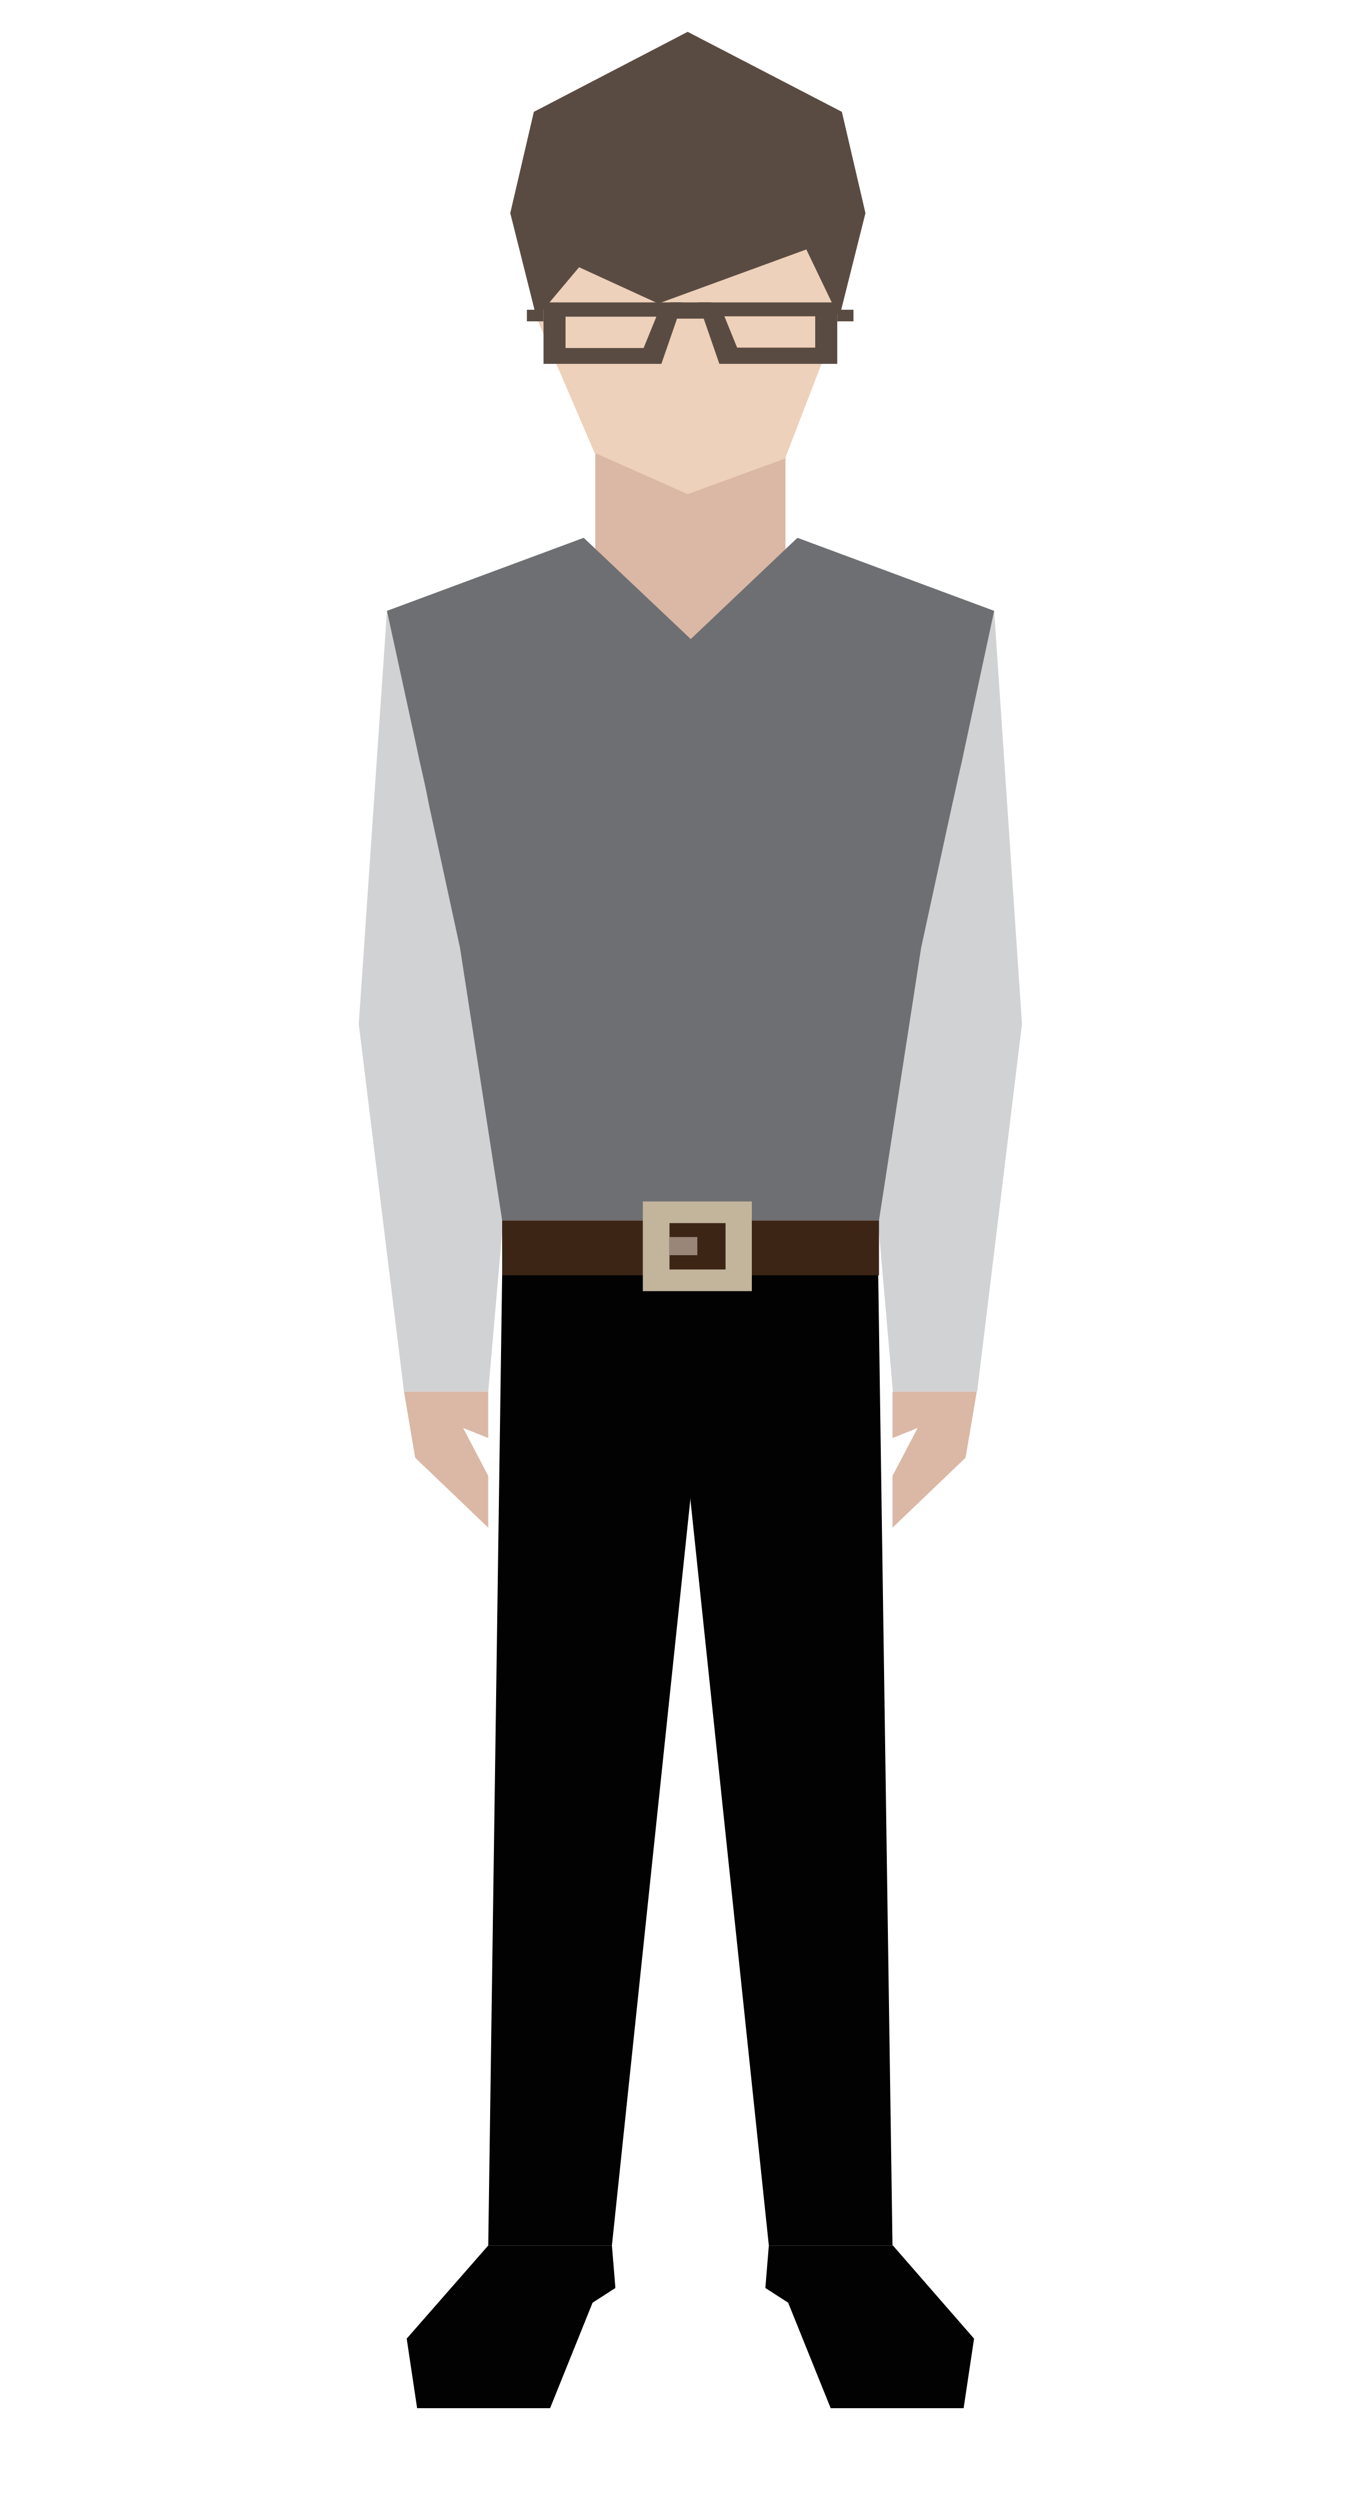 <svg xmlns="http://www.w3.org/2000/svg" width="9.366" height="17.14" viewBox="0 0 9.366 17.14">
  <defs>
    <radialGradient cx="363.387" cy="416.845" r="15.724" gradientTransform="matrix(1.126,0,0,0.344,-174.262,439.921)" gradientUnits="userSpaceOnUse">
      <stop offset="0" stop-color="#A6A6A6"/>
      <stop offset="0.132" stop-color="#BDBBBC"/>
      <stop offset="0.334" stop-color="#D9D7D8"/>
      <stop offset="0.531" stop-color="#EEEDEE"/>
      <stop offset="0.72" stop-color="#FBFBFB"/>
      <stop offset="0.891" stop-color="#FFF"/>
    </radialGradient>
  </defs>
    <g transform="translate(-63.49 -132.951)matrix(0.265 0 0 0.265 6.036 -5.704)">
      <radialGradient cx="363.387" cy="416.845" r="15.724" gradientTransform="matrix(1.126,0,0,0.344,-174.262,439.921)" gradientUnits="userSpaceOnUse">
        <stop offset="0" stop-color="#A6A6A6"/>
        <stop offset="0.132" stop-color="#BDBBBC"/>
        <stop offset="0.334" stop-color="#D9D7D8"/>
        <stop offset="0.531" stop-color="#EEEDEE"/>
        <stop offset="0.72" stop-color="#FBFBFB"/>
        <stop offset="0.891" stop-color="#FFF"/>
      </radialGradient>
      <path class="st91" d="m252.55 583.42c0 2.99-7.93 5.41-17.7 5.41-9.78 0-17.7-2.42-17.7-5.41 0-2.99 7.93-5.41 17.7-5.41 9.78 0 17.7 2.42 17.7 5.41z" fill="url(#SVGID_38_)"/>
        <polygon class="st13" points="232.64 581.32 234.85 560.3 234.85 555.89 229.8 556.21 229.44 581.32 " fill="#020203"/>
        <polygon class="st13" points="236.7 581.32 234.49 560.3 234.49 555.89 239.53 556.21 239.9 581.32 " fill="#020203"/>
        <polygon class="st14" points="226.09 549.72 227.26 559.23 229.44 559.23 229.98 553.05 228.42 541.97 226.82 539.03 " fill="#d1d2d4"/>
        <polygon class="st14" points="243.25 549.72 242.09 559.23 239.91 559.23 239.37 553.05 240.92 541.97 242.53 539.03 " fill="#d1d2d4"/>
        <polygon class="st4" points="232.21 537.43 232.21 534.39 237.13 534.39 237.13 537.43 234.67 541.37 " fill="#dab8a5"/>
        <polygon class="st2" points="239.2 528.74 238.59 526.12 234.6 524.05 230.62 526.12 230.01 528.74 230.69 531.45 234.6 531.45 238.52 531.45 " fill="#5a4b42"/>
        <polygon class="st11" points="237.12 535.09 238.52 531.45 237.67 529.68 233.84 531.08 231.79 530.14 230.69 531.45 232.19 534.94 234.6 536.01 " fill="#eed1ba"/>
        <polygon class="st13" points="229.44 581.32 227.33 583.73 227.6 585.53 231.04 585.53 232.14 582.8 232.73 582.42 232.64 581.32 " fill="#020203"/>
        <polygon class="st13" points="239.91 581.32 242.01 583.73 241.74 585.53 238.3 585.53 237.2 582.8 236.61 582.42 236.7 581.32 " fill="#020203"/>
        <polygon class="st4" points="227.26 559.23 227.55 560.94 229.44 562.75 229.44 561.41 228.79 560.17 229.44 560.43 229.44 559.23 " fill="#dab8a5"/>
        <polygon class="st4" points="242.08 559.23 241.79 560.94 239.9 562.75 239.9 561.41 240.55 560.17 239.9 560.43 239.9 559.23 " fill="#dab8a5"/>
        <polygon class="st25" points="227.83 543.66 227.92 544.11 227.99 544.43 228.71 547.75 229.8 554.8 234.68 554.8 239.55 554.8 240.64 547.75 241.36 544.43 241.43 544.11 241.53 543.66 241.6 543.34 241.7 542.9 241.77 542.57 242.53 539.03 237.44 537.14 234.68 539.76 231.91 537.14 226.82 539.03 227.59 542.57 227.66 542.9 227.76 543.34 " fill="#6e6f72"/>
          <rect x="229.8" y="554.8" class="st8" width="9.75" height="1.42" fill="#3d2516"/>
            <path class="st9" d="m233.44 554.31v2.32h2.82v-2.32zm2.14 1.76h-1.45v-1.2h1.45z" fill="#c2b59c"/>
            <rect x="234.12" y="555.23" class="st10" width="0.73" height="0.47" fill="#9a8579"/>
              <path class="st2" d="m230.87 531.05v1.59h3.05l0.55-1.59zm2.59 1.18h-2.02v-0.81h2.35z" fill="#5a4b42"/>
              <path class="st2" d="m234.87 531.05 0.55 1.59h3.05v-1.59zm0.68 0.36h2.35v0.81h-2.02z" fill="#5a4b42"/>
            <rect x="234.14" y="531.05" class="st2" width="1.07" height="0.42" fill="#5a4b42"/>
          <rect x="230.44" y="531.24" class="st2" width="0.43" height="0.3" fill="#5a4b42"/>
          <rect x="238.47" y="531.24" class="st2" width="0.42" height="0.3" fill="#5a4b42"/>
    </g>
</svg>
